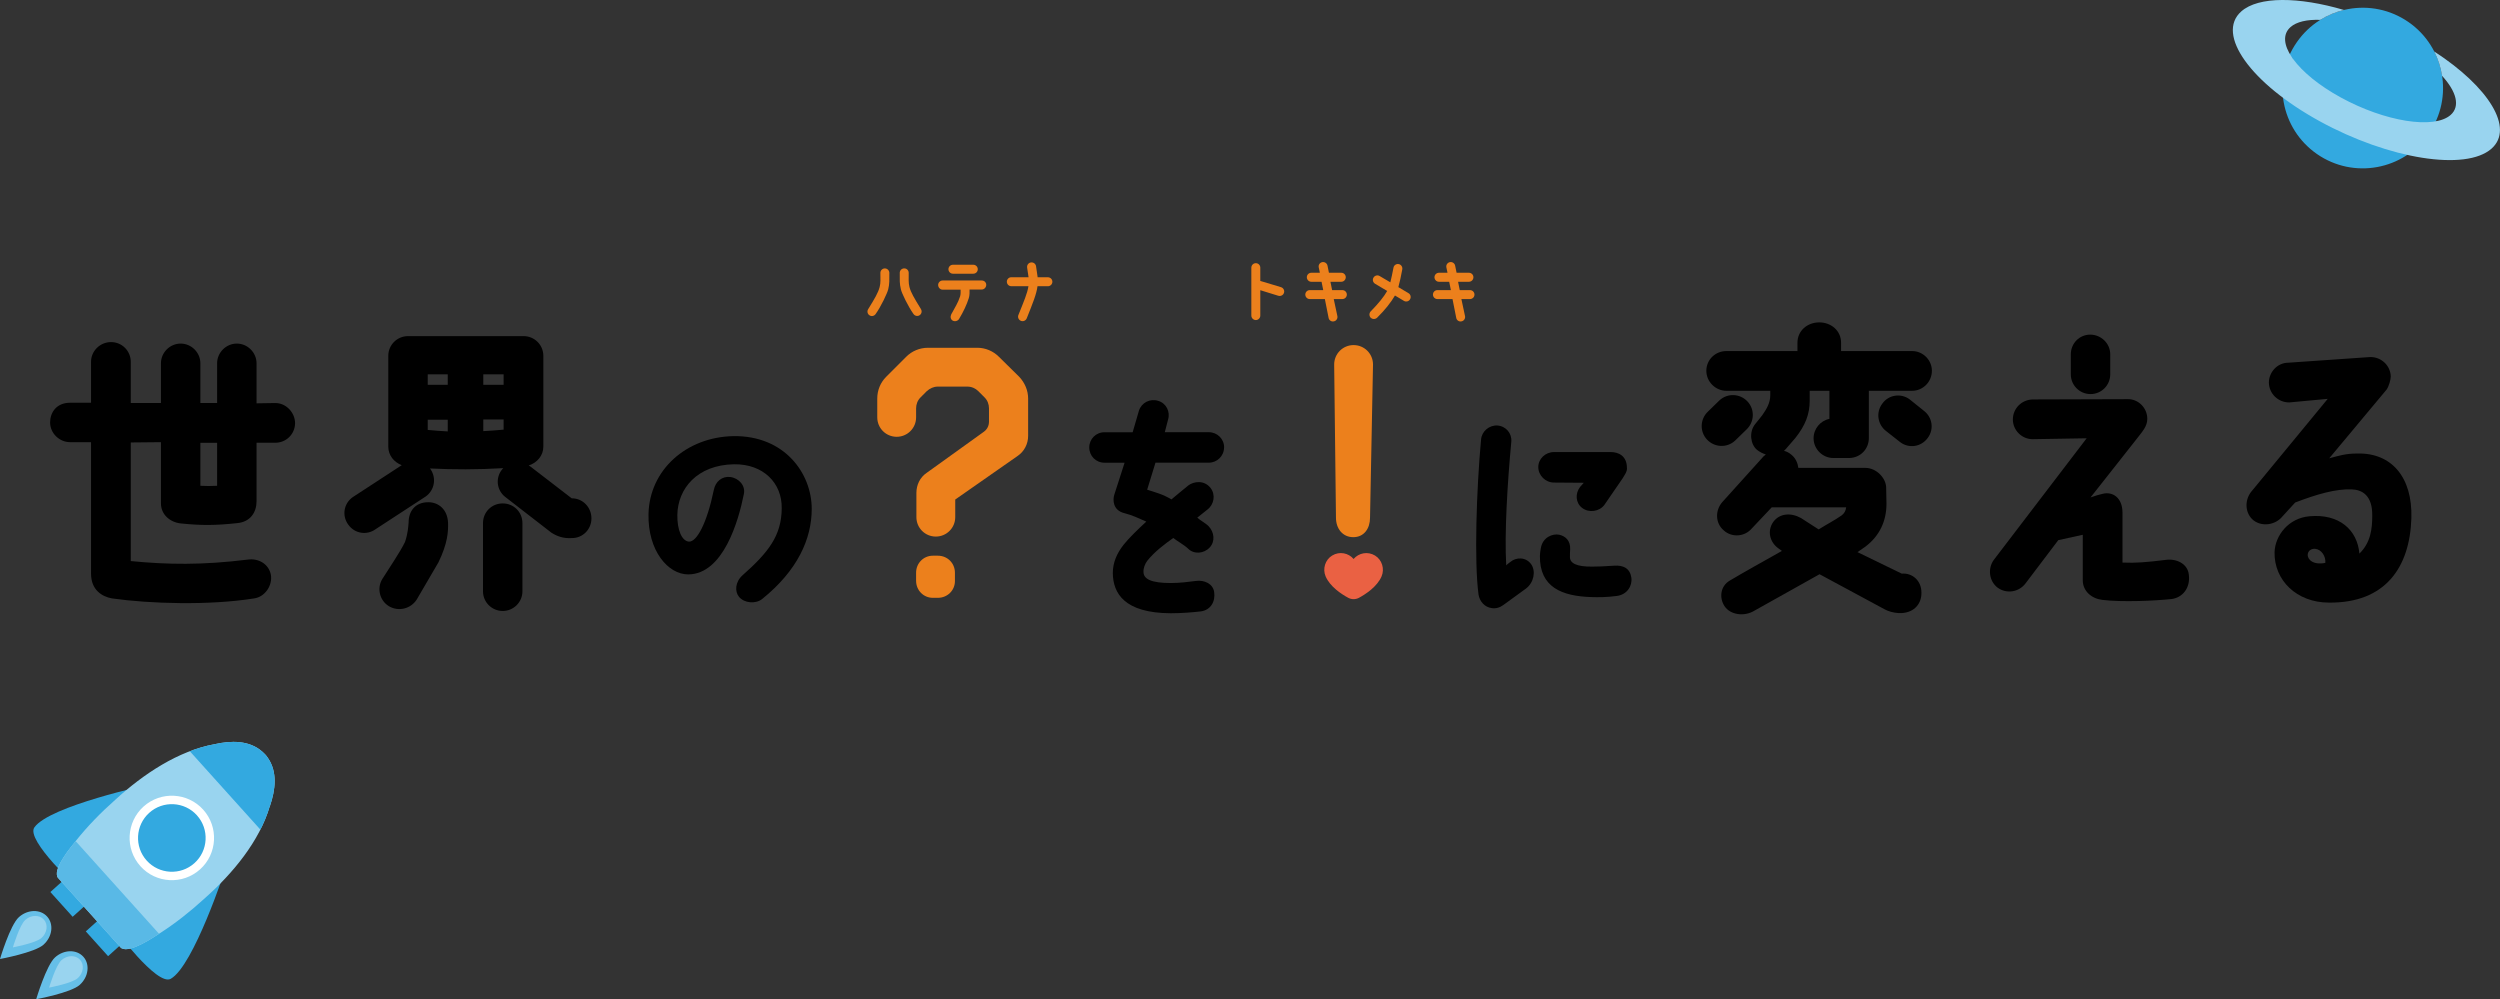 <?xml version="1.0" encoding="UTF-8"?><svg id="_レイヤー_1" xmlns="http://www.w3.org/2000/svg" width="920.51" height="367.91" xmlns:xlink="http://www.w3.org/1999/xlink" viewBox="0 0 920.51 367.91"><rect x="0" y="0" width="920.51" height="367.91" fill="#333333" stroke="none"/><defs><style>.cls-1{fill:#33a9e0;}.cls-2{fill:#ec801c;}.cls-3{fill:#59b9e6;}.cls-4{fill:#ea6143;}.cls-5{fill:#fff;}.cls-6{fill:#66bfe8;}.cls-7{fill:#99d4ef;}.cls-8{clip-path:url(#clippath);}</style><clipPath id="clippath"><path class="cls-7" d="M99.38,296.82c2.05-5.97,2.89-12.64-.84-17.89-.32-.48-.58-.79-.71-.93-.03-.03-.06-.07-.1-.11-.01-.01-.02-.02-.03-.04,0,0-.01-.02-.02-.02-.02-.02-.03-.04-.05-.05h0s0,0,0,0c-.01-.02-.03-.03-.05-.05,0,0-.01-.02-.02-.02-.01-.01-.02-.02-.03-.03-.04-.04-.07-.08-.1-.11-.13-.14-.41-.44-.85-.81-4.84-4.26-11.55-4.12-17.71-2.71-13.18,2.42-25.98,10.84-36.52,20.52-5.21,4.61-10.11,9.62-14.43,15.05-1.57,1.97-8.13,9.72-6.83,13.09.03.16.09.3.18.41l.15.17.05.06h0s.06.06.15.17h0s.03.04.05.06l.15.17c2.72,3.02,20.08,22.31,22.15,24.61l.15.17.05.05h0c.1.11.15.17.15.17h0s.05.06.05.06l.15.17c.09.1.22.18.38.22,3.22,1.65,11.62-4.07,13.73-5.42,5.85-3.73,11.34-8.08,16.48-12.77,10.73-9.47,20.45-21.31,24.23-34.16Z"/></clipPath></defs><path d="M33.52,211.21v-48.4h-7.7c-3.96,0-7.37-3.3-7.37-7.26,0-3.63,2.31-7.26,7.37-7.26h7.7v-15.07c0-3.96,3.3-7.26,7.37-7.26s7.26,3.3,7.26,7.26v15.18h11.11v-14.63c0-3.96,3.3-7.26,7.26-7.26s7.26,3.3,7.26,7.26v14.63h6.16v-14.63c0-3.96,3.3-7.26,7.26-7.26s7.26,3.3,7.26,7.26v14.74l6.93-.11c3.96,0,7.26,3.52,7.26,7.48-.11,4.07-3.3,7.15-7.37,7.15h-6.82v21.56c0,3.96-2.2,7.59-7.15,8.03-8.14.88-13.2.88-20.79.11-3.96-.44-7.26-3.3-7.26-7.37v-22.55l-11.11.11v43.67c13.42,1.32,26.29,1.54,43.12-.55,3.96-.55,7.7,1.65,8.47,5.61.66,3.96-2.2,8.14-6.16,8.69-16.5,2.64-38.39,1.98-52.36,0-3.63-.66-7.7-3.08-7.7-9.13ZM73.78,178.87c2.09.11,4.07.11,6.16,0v-15.84h-6.16v15.84Z"/><path d="M128.23,193.17c-2.42-3.3-1.65-7.81,1.65-10.12l18.04-11.77c-2.86-1.1-4.95-3.63-4.95-6.82v-33.44c0-4.07,3.3-7.26,7.26-7.26h42.57c3.96,0,7.26,3.19,7.26,7.26v33.44c0,3.3-2.31,5.94-5.39,6.93.22.11.33.22.55.33l15.29,11.77h.11c3.96,0,7.15,3.3,7.15,7.37s-3.19,7.26-7.15,7.26c-3.19.22-5.5-.66-7.59-1.98l-17.05-13.2c-3.19-2.53-3.63-7.15-.99-10.23.11-.11.22-.22.33-.33-9.68.55-18.26.55-27.06.11.11,0,.11.11.22.22,2.31,3.3,1.54,7.81-1.76,10.12l-18.37,11.99c-3.3,2.42-7.81,1.65-10.12-1.65ZM140.77,213.19c2.75-4.4,6.49-9.79,8.36-13.64,1.1-3.19,1.21-5.94,1.32-7.15,0-4.07,2.31-7.48,7.26-7.48,3.85,0,7.04,2.75,7.26,7.48.11,3.3-.11,7.59-3.52,14.63l-8.03,13.75c-2.2,3.41-6.71,4.51-10.23,2.42-3.41-2.09-4.51-6.6-2.42-10.01ZM157.49,141.69h7.37v-3.85h-7.37v3.85ZM157.49,158.3c2.53.22,4.95.44,7.37.55v-4.29h-7.37v3.74ZM177.84,217.7v-25.08c0-4.07,3.19-7.26,7.26-7.26s7.26,3.19,7.26,7.26v25.08c0,4.07-3.3,7.26-7.26,7.26s-7.26-3.19-7.26-7.26ZM177.95,141.69h7.48v-3.85h-7.48v3.85ZM177.95,158.74c2.42-.11,5.06-.33,7.48-.55v-3.74h-7.48v4.29Z"/><path d="M287.83,187.19c.17-9.35-6.8-16.41-17.6-16.24-13.6.25-20.66,9.01-20.83,18.62-.08,5.53,1.62,9.61,4.25,9.86,2.89.17,6.63-6.72,9.18-19.04.6-3.06,2.98-5.1,6.04-4.76,3.23.42,5.7,3.23,5.02,6.29-1.96,9.86-7.57,29.5-20.49,29.58-7.4,0-14.88-8.67-14.62-22.19.34-16.24,13.86-28.39,31.28-28.73,18.87-.25,28.82,13.77,28.82,26.78,0,11.14-5.27,22.7-18.19,33.15-2.38,1.96-6.63,1.62-8.59-.76-1.61-1.96-1.44-5.44,1.28-7.91,9.61-8.5,14.37-14.62,14.45-24.65Z"/><path class="cls-2" d="M359.86,128.05c2.97,0,5.83,1.21,7.92,3.3l7.48,7.37c2.09,2.2,3.3,5.06,3.3,8.03v13.75c0,2.97-1.43,5.72-3.85,7.37l-22.99,16.06v6.49c0,3.96-3.19,7.15-7.15,7.15s-7.15-3.19-7.15-7.15v-8.91c0-2.97,1.32-5.72,3.74-7.37l21.12-15.18c1.21-.88,1.87-2.2,1.87-3.74v-4.84c0-1.54-.55-2.97-1.65-4.07l-2.31-2.31c-.99-.99-2.42-1.65-3.96-1.65h-11c-1.43,0-2.86.66-3.96,1.65l-2.31,2.31c-1.1,1.1-1.65,2.53-1.65,4.07v3.3c0,3.96-3.19,7.15-7.15,7.15s-7.15-3.19-7.15-7.15v-6.93c0-2.97,1.1-5.83,3.3-8.03l7.37-7.37c2.09-2.09,4.95-3.3,8.03-3.3h18.15ZM337.31,210.88c0-3.52,2.75-6.27,6.16-6.27h1.87c3.52,0,6.27,2.75,6.27,6.27v3.08c0,3.41-2.75,6.16-6.27,6.16h-1.87c-3.41,0-6.16-2.75-6.16-6.27v-2.97Z"/><path d="M450.7,164.75c0,3.15-2.55,5.61-5.61,5.61h-19.64l-3.06,9.95c2.89.94,5.7,1.62,8.93,3.57,1.96-1.7,4.17-3.4,6.29-5.19,1.87-1.36,5.7-2.12,8.16,1.02,1.87,2.47,1.27,6.04-1.19,7.91-1.28,1.02-2.55,2.04-3.74,2.98.85.85,3.32,2.21,4.17,3.15,2.12,2.21,2.47,5.61.42,7.82-2.12,2.3-5.78,2.64-7.99.43-1.28-1.27-4.17-2.89-5.44-3.91-2.98,2.12-6.8,4.93-9.52,8.33-.94,1.19-1.53,2.89-1.44,4.17,0,2.64,2.89,4.08,10.03,4.08,3.4,0,6.63-.43,9.27-.77,3.06-.42,6.29,1.02,6.72,4.08.51,3.4-1.19,6.63-4.93,7.14-3.06.34-6.97.68-11.05.68-17.17-.08-21.25-7.4-21.34-14.79,0-3.83,1.45-7.23,4-10.46,1.96-2.46,4.85-5.27,8.33-8.5-2.3-1.02-5.44-2.47-7.91-3.06-4.51-1.02-4.42-5.02-3.91-6.72l3.83-11.9h-7.4c-3.15,0-5.61-2.47-5.61-5.61s2.46-5.61,5.61-5.61h10.37l2.3-7.91c.94-2.98,4.08-4.59,7.06-3.66,2.98.85,4.59,4,3.66,6.97l-1.19,4.59h16.24c3.06,0,5.61,2.46,5.61,5.61Z"/><path class="cls-2" d="M491.25,134.21c0-3.96,3.19-7.15,7.15-7.15s7.15,3.19,7.15,7.15l-1.1,56.43c0,3.96-2.2,7.15-6.16,7.15s-6.38-3.19-6.38-7.15l-.66-56.43Z"/><path class="cls-4" d="M506.29,204.55c-2.72-1.64-6.02-.94-7.89,1.27-1.87-2.21-5.17-2.92-7.89-1.27-2.58,1.56-3.6,4.91-2.41,7.68,1.63,3.79,5.81,6.53,8.32,7.88,1.24.67,2.72.67,3.96,0,2.51-1.36,6.69-4.09,8.32-7.88,1.19-2.76.16-6.12-2.41-7.68Z"/><path d="M544.4,218.9c-1.62-11.99-.77-38.59.93-57.04.25-3.06,2.98-5.36,6.04-5.19,3.14.25,5.36,2.89,5.1,5.95-1.45,15.47-2.55,33.83-1.87,45.56.51-.6.94-.77,1.53-1.28,2.12-1.79,5.7-1.87,7.65.85,1.79,2.55,1.02,6.72-1.87,8.93l-8.42,6.12c-1.28.94-2.81,1.36-4.25,1.1-2.55-.34-4.42-2.38-4.85-5.02ZM599.06,172.32c0,1.53-.59,2.04-1.62,3.83l-6.72,9.78c-1.87,2.47-5.7,2.98-8.16,1.1-2.46-1.87-2.64-5.27-.77-7.74l1.36-1.53-10.97-.08c-3.15,0-5.78-2.64-5.78-5.7s2.63-5.53,5.78-5.53h20.91c2.8,0,5.95,1.36,5.95,5.87ZM600.67,212.7c.43,2.98-1.53,6.21-5.27,6.72-3.66.51-6.89.51-9.44.43-10.8-.34-19.13-3.57-18.96-15.22,0-.77.17-1.79.34-2.81.68-4,4.34-5.44,6.8-4.93,2.21.51,4.17,2.13,4,5.44-.08.94-.08,1.53-.08,2.81,0,2.21,2.38,3.57,8.25,3.49,1.87,0,4.59-.08,7.99-.34,3.49-.25,5.87,1.02,6.38,4.42Z"/><path d="M628.5,161.82c-2.75-2.97-2.53-7.59.44-10.34l4.18-4.07c2.97-2.75,7.59-2.53,10.34.44,2.75,2.97,2.53,7.59-.44,10.34l-4.18,4.07c-2.97,2.75-7.59,2.53-10.34-.44ZM711.33,136.52c0,4.07-3.3,7.37-7.26,7.37h-15.95v17.38c0,4.07-3.08,7.26-7.15,7.37h-5.94c-3.96,0-7.26-3.3-7.26-7.26,0-3.52,2.53-6.49,5.83-7.15v-10.34h-7.26v3.63c0,4.95-1.54,9.02-5.28,13.75l-3.52,4.07c-.22.22-.44.44-.66.66.99.22,1.98.77,2.86,1.54,1.43,1.21,2.2,2.97,2.42,4.73h24.64c4.18,0,7.7,3.85,7.7,7.37l.11,5.83c0,6.38-2.53,11.88-7.81,15.84l-2.86,1.98,16.28,7.92c3.96-.33,7.26,2.64,7.26,6.93.11,3.96-2.42,7.26-7.15,7.59h-1.32c-1.87-.11-3.85-.66-5.17-1.43l-23.87-12.87-23.98,13.42c-3.74,2.31-8.91,1.54-11-1.65-1.98-2.97-1.65-7.37,1.98-9.46,6.49-3.85,11.55-6.6,19.14-10.89l-1.21-.88c-3.3-2.31-4.29-6.49-1.98-9.79,2.31-3.19,6.49-3.52,10.23-1.43l6.49,4.18c2.75-1.76,5.83-3.3,8.47-5.17.88-.66,1.54-1.65,1.65-2.97h-27.39l-7.37,7.81c-2.64,3.08-7.37,3.41-10.34.66-3.08-2.64-3.19-7.26-.55-10.34l15.29-16.94c.33-.22.55-.44.77-.66-1.1-.33-2.2-.88-3.19-1.65-2.42-1.98-3.08-6.49-.77-9.46.77-.99,2.09-2.53,2.64-3.3,1.54-2.2,2.97-4.51,2.97-7.37v-1.65h-16.17c-3.96,0-7.37-3.3-7.37-7.37s3.3-7.26,7.37-7.26h26.18v-3.08c0-4.4,3.63-7.48,8.03-7.48s8.03,3.08,8.03,7.48v3.08h26.18c3.96,0,7.26,3.3,7.26,7.26ZM709.79,161.27c-2.42,3.3-6.93,3.96-10.12,1.54l-5.17-4.07c-3.19-2.42-3.85-6.93-1.43-10.12,2.31-3.3,6.93-3.96,10.12-1.54l5.06,4.07c3.3,2.42,3.96,6.93,1.54,10.12Z"/><path d="M734.21,206.04l34.1-44.66-19.91.33c-3.96,0-7.26-3.3-7.26-7.26s3.19-7.37,7.48-7.37l34.98-.11c3.74,0,7.04,3.19,7.04,7.26,0,2.75-1.76,4.62-4.07,7.59l-16.83,21.34c1.98-.66,2.86-.99,4.4-1.32,3.74-.99,7.37,1.43,7.37,6.93v18.37c4.95.22,8.69-.11,15.95-.99,3.96-.55,8.03,1.43,8.47,5.39.66,4.95-2.31,8.47-6.27,9.02-6.16.66-18.26,1.21-25.52.33-3.96-.44-7.26-3.19-7.26-7.26v-16.72l-9.02,1.98-11.99,15.84c-2.42,3.3-7.04,4.07-10.34,1.65-3.19-2.42-3.74-7.15-1.32-10.34ZM762.48,137.84v-7.37c0-4.07,3.19-7.26,7.15-7.26s7.37,3.19,7.37,7.26v7.37c0,3.96-3.19,7.26-7.26,7.26s-7.26-3.3-7.26-7.26Z"/><path d="M887.88,190.75c-.55,18.26-9.68,31.35-30.36,31.13-11.88,0-20.24-8.25-20.02-18.59.22-6.16,5.17-12.54,12.87-13.2,10.89-.99,17.6,4.95,18.37,13.75,4.18-4.07,4.73-9.13,4.73-13.97.11-7.48-3.74-9.57-7.59-9.68-5.83-.22-12.76,1.76-20.79,4.84l-4.73,5.17c-2.53,3.08-7.37,3.85-10.56,1.43-3.19-2.53-3.41-7.26-.99-10.45l28.27-34.32-14.19,1.32c-4.07,0-7.37-3.19-7.48-7.26,0-3.96,3.19-7.37,7.15-7.37l30.25-2.09c4.07,0,7.37,3.19,7.48,7.15,0,1.1-.66,3.63-1.54,4.84l-21.12,25.3c3.74-.99,6.05-1.76,10.34-1.76,12.65-.33,20.35,8.8,19.91,23.76ZM856.2,207.25c.22-2.42-1.43-4.95-3.74-5.17-1.54-.11-2.64.77-2.75,2.09-.11,1.98,2.2,3.96,6.49,3.08Z"/><path class="cls-2" d="M320.15,116.1c-.77-.5-.98-1.5-.48-2.27,2.5-4.05,3.67-6.05,4.22-8.15.42-1.57.27-3.05.27-5.2,0-.92.75-1.65,1.65-1.65s1.65.75,1.65,1.65c0,2.45.08,4.17-.42,6.07-.38,1.5-2.65,6.3-4.62,9.07-.52.75-1.52,1-2.27.48ZM339.07,113.77c.5.77.3,1.8-.47,2.3-.75.5-1.75.27-2.27-.48-1.97-2.8-4.27-7.55-4.62-9.05-.52-2.12-.42-3.62-.42-6.07,0-.9.72-1.65,1.65-1.65s1.65.73,1.65,1.65c0,2.15-.12,3.62.27,5.2.52,2.02,1.72,4.05,4.22,8.1Z"/><path class="cls-2" d="M345.42,104.95c0-.9.75-1.67,1.65-1.67h14.42c.92,0,1.65.7,1.65,1.6s-.72,1.72-1.65,1.72h-4.5v1.42c0,.65-.15,1.38-.3,1.82-.67,2.2-1.95,4.95-3.57,7.62-.47.77-1.6,1.05-2.37.57-.8-.5-.9-1.5-.48-2.32,1.32-2.42,2.5-4.25,3.25-6.6.1-.35.18-.88.18-1.25v-1.2h-6.62c-.9,0-1.65-.8-1.65-1.72ZM358.37,97.48c.92,0,1.65.73,1.65,1.65s-.72,1.65-1.65,1.65h-7.5c-.92,0-1.65-.75-1.65-1.65s.73-1.65,1.65-1.65h7.5Z"/><path class="cls-2" d="M370.72,103.73c0-.9.72-1.65,1.65-1.65h6.35c-.12-1.05-.3-2.25-.52-3.52-.15-.92.45-1.77,1.35-1.92s1.77.45,1.92,1.35c.25,1.47.45,2.9.6,4.1h3.77c.92,0,1.65.75,1.65,1.65s-.73,1.65-1.65,1.65h-3.82c-.43,3.07-1.75,6.25-3.97,11.82-.35.85-1.32,1.27-2.15.92-.85-.35-1.27-1.32-.92-2.15,2-5,3.3-7.95,3.7-10.6h-6.3c-.92,0-1.65-.72-1.65-1.65Z"/><path class="cls-2" d="M470.67,108.9s-4.12-1.25-6.62-2.05v9.35c0,.9-.75,1.65-1.65,1.65s-1.65-.75-1.65-1.65v-17.65c0-.9.72-1.65,1.65-1.65s1.65.75,1.65,1.65v4.9c2.7.77,7.65,2.3,7.65,2.3.87.27,1.35,1.2,1.07,2.07-.27.87-1.22,1.35-2.1,1.07Z"/><path class="cls-2" d="M489.32,100.43h4.55c.92,0,1.65.75,1.65,1.65s-.73,1.67-1.65,1.67h-4l.62,3.07h3.77c.9,0,1.65.73,1.65,1.65s-.75,1.65-1.65,1.65h-3.17l1.35,6.32c.15.9-.45,1.75-1.35,1.9-.9.17-1.75-.42-1.9-1.32l-1.37-6.9h-5.55c-.92,0-1.65-.75-1.65-1.65s.72-1.65,1.65-1.65h4.95l-.62-3.07h-3.77c-.9,0-1.65-.75-1.65-1.67s.75-1.65,1.65-1.65h3.15l-.42-2c-.18-.9.42-1.75,1.32-1.92.9-.15,1.77.45,1.92,1.35l.52,2.57Z"/><path class="cls-2" d="M504.7,117c-.62-.65-.62-1.7,0-2.35,2.9-2.95,4.85-5.37,6.07-7.52-1.32-.8-2.8-1.65-4.47-2.65-.77-.48-1.05-1.47-.57-2.27.45-.77,1.47-1.05,2.25-.58,1.45.85,2.75,1.62,3.95,2.32.4-1.55.77-3.37,1.15-5.37.15-.9,1-1.5,1.9-1.35.9.15,1.5,1.02,1.35,1.92-.45,2.47-.92,4.7-1.45,6.57l3.72,2.22c.8.47,1.05,1.47.58,2.27-.45.77-1.47,1.05-2.25.57l-3.3-1.97c-1.42,2.45-3.62,5.27-6.57,8.17-.67.62-1.7.65-2.35,0Z"/><path class="cls-2" d="M536.32,100.43h4.55c.92,0,1.65.75,1.65,1.65s-.73,1.67-1.65,1.67h-4l.62,3.07h3.77c.9,0,1.65.73,1.65,1.65s-.75,1.65-1.65,1.65h-3.17l1.35,6.32c.15.9-.45,1.75-1.35,1.9-.9.17-1.75-.42-1.9-1.32l-1.37-6.9h-5.55c-.92,0-1.65-.75-1.65-1.65s.72-1.65,1.65-1.65h4.95l-.62-3.07h-3.77c-.9,0-1.65-.75-1.65-1.67s.75-1.65,1.65-1.65h3.15l-.42-2c-.18-.9.42-1.75,1.32-1.92.9-.15,1.77.45,1.92,1.35l.52,2.57Z"/><path class="cls-6" d="M16.04,347.83c-3.24,2.92-16.04,5.28-16.04,5.28,0,0,3.7-12.48,6.94-15.4s7.91-3.02,10.42-.23c2.51,2.79,1.92,7.42-1.32,10.34Z"/><path class="cls-7" d="M15.28,345.36c-2.13,1.91-10.53,3.47-10.53,3.47,0,0,2.42-8.19,4.55-10.1s5.19-1.98,6.84-.15,1.26,4.87-.86,6.79Z"/><path class="cls-6" d="M29.37,362.63c-3.24,2.92-16.04,5.28-16.04,5.28,0,0,3.7-12.48,6.94-15.4s7.91-3.02,10.42-.23c2.51,2.79,1.92,7.42-1.32,10.34Z"/><path class="cls-7" d="M28.61,360.17c-2.13,1.91-10.53,3.47-10.53,3.47,0,0,2.42-8.19,4.55-10.1s5.19-1.98,6.84-.15,1.26,4.87-.86,6.79Z"/><rect class="cls-1" x="21.52" y="323.93" width="8.8" height="12.27" transform="translate(-214.16 102.08) rotate(-41.99)"/><rect class="cls-1" x="34.56" y="338.42" width="8.8" height="12.27" transform="translate(-220.5 114.53) rotate(-41.99)"/><path class="cls-1" d="M54.8,288.91s-36.5,7.82-42.13,15.71c-3.39,4.75,16.66,22.91,15.95,22.43l30.48-27.44"/><path class="cls-1" d="M82.92,320.15s-11.6,35.48-20.05,40.25c-5.08,2.87-21.04-18.97-20.64-18.21l30.48-27.44"/><path class="cls-7" d="M99.38,296.82c2.05-5.97,2.89-12.64-.84-17.89-.32-.48-.58-.79-.71-.93-.03-.03-.06-.07-.1-.11-.01-.01-.02-.02-.03-.04,0,0-.01-.02-.02-.02-.02-.02-.03-.04-.05-.05h0s0,0,0,0c-.01-.02-.03-.03-.05-.05,0,0-.01-.02-.02-.02-.01-.01-.02-.02-.03-.03-.04-.04-.07-.08-.1-.11-.13-.14-.41-.44-.85-.81-4.84-4.26-11.55-4.12-17.71-2.71-13.18,2.42-25.98,10.84-36.52,20.52-5.21,4.61-10.11,9.62-14.43,15.05-1.57,1.97-8.13,9.72-6.83,13.09.03.16.09.3.18.41l.15.17.05.06h0s.06.06.15.17h0s.03.04.05.06l.15.17c2.72,3.02,20.08,22.31,22.15,24.61l.15.17.05.05h0c.1.11.15.17.15.17h0s.05.06.05.06l.15.17c.09.1.22.18.38.22,3.22,1.65,11.62-4.07,13.73-5.42,5.85-3.73,11.34-8.08,16.48-12.77,10.73-9.47,20.45-21.31,24.23-34.16Z"/><g class="cls-8"><rect class="cls-3" x="30.63" y="298.98" width="14.91" height="66.5" transform="translate(-212.48 110.77) rotate(-41.99)"/><rect class="cls-1" x="80.44" y="250.77" width="22.41" height="66.5" transform="translate(-166.48 134.23) rotate(-41.99)"/></g><path class="cls-1" d="M72.64,318.94c-5.75,5.17-14.6,4.71-19.77-1.04s-4.71-14.6,1.04-19.77c5.75-5.17,14.6-4.71,19.77,1.04s4.71,14.6-1.04,19.78Z"/><path class="cls-5" d="M51.71,318.94c-5.74-6.37-5.22-16.23,1.15-21.97,6.38-5.74,16.23-5.22,21.97,1.16s5.22,16.23-1.16,21.97-16.23,5.22-21.97-1.16ZM72.52,300.21c-4.59-5.1-12.48-5.52-17.58-.92s-5.52,12.48-.92,17.58,12.48,5.52,17.58.93,5.52-12.48.92-17.58Z"/><path class="cls-1" d="M894.28,49.25c-9.29,13.43-27.72,16.78-41.14,7.48-13.43-9.3-16.78-27.72-7.48-41.14,9.3-13.43,27.71-16.78,41.14-7.48,13.43,9.3,16.78,27.71,7.48,41.14Z"/><path class="cls-7" d="M896.28,18.94c1.45,2.83,2.42,5.86,2.9,8.98,5.28,5.76,6.78,11.19,3.16,14.4-6.06,5.37-24.18,2.49-40.47-6.44-8.05-4.41-14.13-9.47-17.51-14.11-.23-.21-.4-.46-.52-.74-2.99-4.45-3.39-8.46-.48-11.04,2.24-1.99,6.14-2.84,10.98-2.68,2.71-1.69,5.66-2.91,8.72-3.64-16.7-4.9-31.48-5.07-37.82.54-9.47,8.39,3.47,26.5,28.92,40.45,25.45,13.95,53.76,18.46,63.23,10.07,8.45-7.48-.94-22.69-21.12-35.79Z"/></svg>